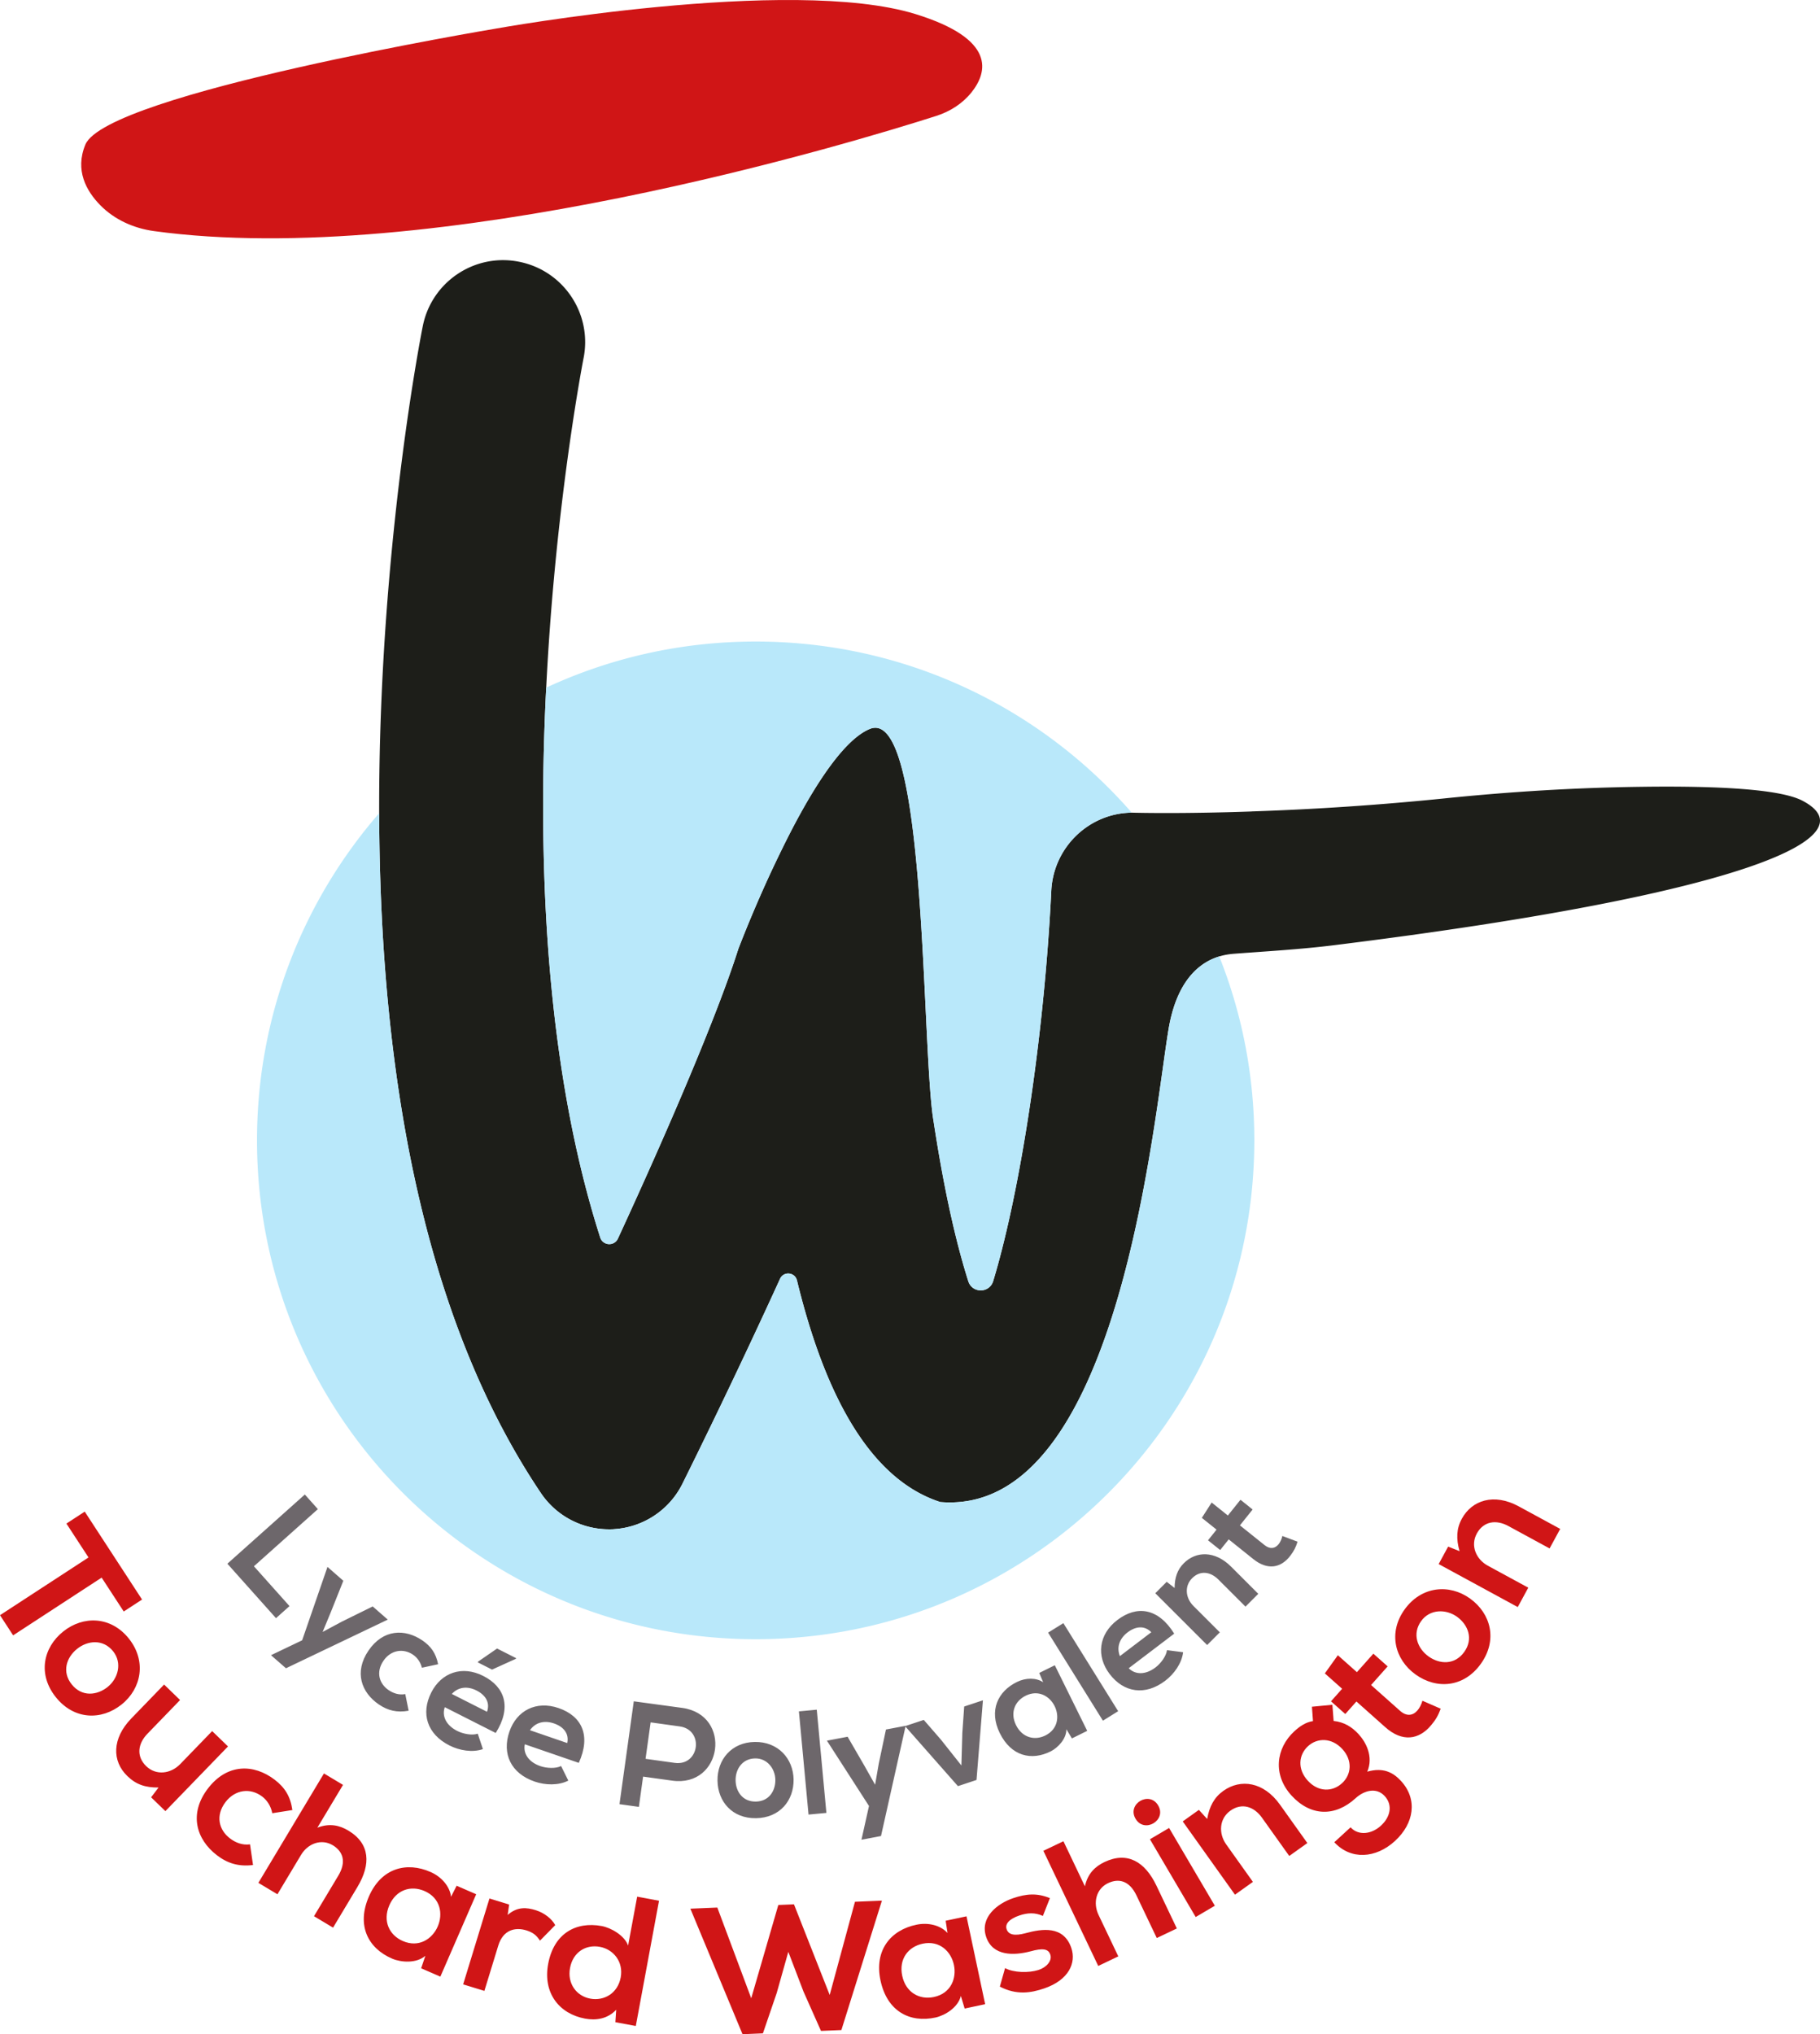 <svg xmlns="http://www.w3.org/2000/svg" width="600" height="670.391" viewBox="0 0 600 670.391"><path d="M439.937 311.482c-11.05 1.381-22.222 2.012-33.332 2.853-1.411.12-3.003.36-4.655.87-6.516 1.982-14.083 7.928-16.755 24.234-5.045 30.599-16.636 160.262-75.132 155.577h-.06c-26.755-8.648-40.058-43.511-47.265-73.029-.66-2.763-4.414-3.123-5.585-.54-14.053 30.779-27.266 57.654-32.19 67.564a27.06 27.06 0 0 1-22.432 14.924c-.6.06-1.201.06-1.772.06a27.043 27.043 0 0 1-22.43-11.922c-35.134-52.19-53.061-127.53-53.332-224.072 0-2.973 0-5.976.03-9.009.691-82.128 13.784-148.731 14.354-151.524 2.913-14.624 17.146-24.143 31.77-21.2 14.654 2.913 24.143 17.146 21.23 31.77-.06.3-3.213 16.456-6.456 42.16-2.282 18.107-4.594 40.99-5.855 66.423-.54 10.54-.901 21.56-.991 32.822-.48 58.195 5.945 108.342 18.798 148.4.87 2.703 4.624 2.943 5.825.36 16.786-36.394 32.761-73.659 39.668-95.37 0 0 .03-.06.06-.18.69-1.772 6.126-15.975 13.663-31.38 8.558-17.717 19.849-37.025 29.668-41.049 18.438-7.507 17.026 99.155 20.69 127.201.12.871.24 1.652.36 2.372 3.724 24.384 7.807 41.11 11.41 52.46 1.292 4.024 6.968 3.994 8.199-.06 8.798-29.007 16.756-79.816 19.158-128.642.69-14.324 12.432-25.584 26.515-25.735.39 0 .81.03 1.231.03.39 0 15.074.39 38.257-.42 0 0 .15-.03.45-.03a937.316 937.316 0 0 0 62.73-4.234c21.8-2.252 43.721-3.603 65.612-3.873 24.894-.331 45.553.75 52.85 4.594 21.861 11.47-15.945 30.419-154.286 47.595z" fill="#1d1e19"/><path d="M203.702 408.204c16.786-36.395 32.761-73.66 39.668-95.37 0 0 .03-.06.06-.181.69-1.772 6.126-15.975 13.663-31.38 8.558-17.717 19.849-37.025 29.668-41.049 18.438-7.507 17.026 99.155 20.69 127.201.12.871.24 1.652.36 2.372 3.724 24.384 7.807 41.11 11.41 52.46 1.292 4.024 6.968 3.994 8.199-.06 8.798-29.007 16.756-79.816 19.158-128.642.69-14.324 12.432-25.584 26.515-25.735-30.149-34.562-74.5-56.393-123.958-56.393-24.683 0-48.075 5.435-69.065 15.194-.54 10.54-.901 21.56-.991 32.822-.48 58.195 5.945 108.342 18.798 148.4.87 2.703 4.624 2.943 5.825.36zm198.248-92.998c-6.516 1.981-14.083 7.927-16.755 24.233-5.045 30.599-16.636 160.262-75.132 155.577h-.06c-26.755-8.648-40.058-43.511-47.265-73.029-.66-2.763-4.414-3.123-5.585-.54-14.053 30.779-27.266 57.654-32.19 67.564a27.06 27.06 0 0 1-22.432 14.924c-.6.06-1.201.06-1.772.06a27.043 27.043 0 0 1-22.43-11.922c-35.134-52.19-53.061-127.53-53.332-224.072-25.073 28.887-40.268 66.543-40.268 107.802 0 90.806 73.6 164.406 164.406 164.406 90.777 0 164.376-73.6 164.376-164.406 0-21.41-4.083-41.86-11.56-60.597z" fill="#b9e8fa"/><path d="M95.44 529.303l-11.728-13.128 21.081-18.83-4.3-4.815-25.53 22.803L90.99 533.28l4.45-3.977zm27.425.112l-10.26 5.053-6.25 3.363 2.742-6.627 4.09-10.25-5.224-4.568-8.351 24.184-10.27 4.912 4.931 4.31 33.56-16.034-4.968-4.343zm16.38 11.202c-5.78-3.93-12.952-3.727-17.763 3.346-4.812 7.073-2.366 13.818 3.412 17.75 2.95 2.006 5.98 2.768 9.824 2.07l-1.115-5.486c-2.038.387-3.916-.24-5.492-1.311-3.072-2.09-4.283-5.87-1.7-9.668 2.366-3.478 6.44-4.252 9.754-1.997 1.374.935 2.47 2.448 2.928 4.296l5.339-1.156c-.725-3.627-2.358-5.917-5.186-7.844zm20.056 11.695c-6.98-3.534-13.814-1.074-17.127 5.469-3.49 6.891-1.404 13.703 6.013 17.457 3.27 1.657 7.554 2.398 11.014 1.193l-1.702-5.082c-1.862.645-4.811.085-6.774-.909-3.75-1.9-5.091-4.988-4.093-7.827l16.793 8.502c5.312-8.434 3.073-15.158-4.124-18.803zm1.252 11.815l-11.602-5.874c2.197-2.396 5.26-2.598 8.139-1.14 3.054 1.544 4.527 4.046 3.463 7.014zm9.49-17.446l.11-.217-6.28-3.181-6.232 4.299-.133.26 4.71 2.385 7.824-3.546zm14.106 16.226c-7.397-2.543-13.83.827-16.214 7.762-2.513 7.305.487 13.765 8.348 16.469 3.466 1.193 7.81 1.34 11.073-.329l-2.383-4.8c-1.755.897-4.753.745-6.834.03-3.975-1.37-5.726-4.247-5.126-7.194l17.799 6.123c4.107-9.085.966-15.437-6.663-18.061zm2.86 11.53l-12.298-4.229c1.85-2.674 4.855-3.293 7.906-2.243 3.237 1.112 5.04 3.387 4.391 6.472zm37.92-11.586c-5.326-.742-10.66-1.434-15.989-2.173l-4.714 33.902 6.393.889 1.387-9.976 9.59 1.33c16.612 2.312 19.898-21.667 3.333-23.972zm-2.519 18.114l-9.589-1.334 1.67-12.012 9.59 1.334c8.137 1.132 6.514 13.15-1.67 12.012zm26.397-6.894c-7.676.12-12.376 5.867-12.266 12.762.111 6.944 4.894 12.49 12.716 12.366 7.823-.126 12.474-5.824 12.365-12.765-.111-6.894-5.138-12.487-12.815-12.363zm.362 19.653c-4.35.067-6.605-3.32-6.664-6.985-.057-3.619 2.135-7.176 6.438-7.243 4.008-.065 6.606 3.416 6.665 7.035.058 3.665-2.088 7.123-6.439 7.193zm14.207-29.732l3.173 34.013 5.888-.548-3.173-34.014-5.888.549zm53.875 7.108l-.31 10.715-6.73-8.483-5.666-6.52-5.988 1.986.011-.05-6.49 1.226-2.366 11.199-1.217 6.997-3.522-6.252-5.536-9.56-6.824 1.29 13.868 21.525-2.481 11.12 6.442-1.217 8.067-36.061 17.293 19.618 6.126-2.032 2.112-26.254-6.173 2.046-.616 8.707zm25.354-19.768l1.3 3.068c-2.291-1.543-5.725-1.537-8.62-.106-6.336 3.076-9.36 9.428-5.677 16.882 3.748 7.587 10.437 9.194 16.815 5.985 2.39-1.234 5.161-4.131 5.132-7.28l1.824 3.025 5.041-2.492-10.683-21.618-5.132 2.536zm2.006 20.615c-3.551 1.754-7.616.707-9.654-3.413-2.038-4.123-.378-7.944 3.173-9.698 8.42-4.16 14.9 8.95 6.481 13.111zm.924-33.902l18.064 29.02 5.023-3.13-18.064-29.016-5.023 3.126zm35.404 11.469c-3.352 2.545-6.719 2.402-8.836.261l14.997-11.396c-5.27-8.469-12.3-9.392-18.727-4.507-6.232 4.736-7.006 11.962-2.566 17.803 4.674 6.153 11.718 7.255 18.34 2.223 2.92-2.22 5.46-5.75 5.888-9.393l-5.32-.689c-.231 1.96-2.026 4.367-3.776 5.698zm-9.214-11.554c2.727-2.073 5.621-2.305 7.826-.05l-10.357 7.874c-1.194-3.026-.038-5.87 2.53-7.824zm18.542-22.788c-2.144 2.143-3.006 4.739-3.038 8.16l-2.596-2.037-3.765 3.771 17.09 17.067 4.18-4.188-8.716-8.706c-2.595-2.59-3.012-6.53-.422-9.126 2.695-2.698 6.082-2.147 8.677.443l8.926 8.915 4.214-4.22-8.958-8.95c-5.364-5.355-11.587-5.144-15.592-1.13zm32.486-8.98c-.206.962-.651 1.986-1.232 2.71-1.161 1.449-2.833 1.74-4.627.302l-8.13-6.51 4.188-5.228-4.008-3.209-4.156 5.19-5.343-4.278-3.234 5.053 4.847 3.883-2.812 3.51 4.009 3.21 2.812-3.512 8.129 6.51c4.695 3.76 9.164 2.953 12.28-1.255 1.092-1.443 1.749-2.733 2.285-4.496l-5.008-1.88z" fill="#6d676b"/><path d="M50.743 76.152c92.645 12.72 230.477-29.174 257.912-37.947 4.525-1.447 8.643-4.043 11.61-7.754 5.367-6.71 8.142-17.571-18.385-25.791-41.265-12.786-138.566 4.795-138.566 4.795S35.11 30.814 28.136 47.668c-3.487 8.428.291 15.257 4.94 19.979 4.703 4.776 11.026 7.594 17.667 8.505zm-9.95 454.931l6.039-3.938c-6.66-10.214-12.271-18.815-18.897-28.979l-6.038 3.939 7.283 11.167L0 532.3l4.331 6.642 29.18-19.028 7.283 11.17zm1.665 8.9c-5.892-7.36-15.007-7.6-21.617-2.307-6.655 5.328-8.444 14.143-2.44 21.641 6.005 7.502 15.035 7.733 21.692 2.405 6.61-5.293 8.256-14.38 2.365-21.738zm-6.98 15.974c-3.517 2.812-8.486 3.331-11.826-.842-3.34-4.17-1.748-8.906 1.768-11.721 3.47-2.777 8.57-3.323 11.872.8 3.078 3.845 1.654 8.986-1.815 11.763zm34.464 14.536l-10.53 10.877c-3.135 3.237-7.968 3.826-11.205.692-3.367-3.261-2.755-7.434.38-10.672l10.78-11.134-5.266-5.1-10.822 11.182c-6.394 6.604-6.402 14.037-1.308 18.967 2.978 2.885 6.01 3.812 10.3 3.786l-2.454 3.225 4.705 4.555 20.643-21.322-5.223-5.056zm5.838 35.34c-3.622-2.775-4.846-7.496-1.414-11.974 3.14-4.1 8.192-4.768 12.1-1.771 1.62 1.24 2.86 3.176 3.293 5.472l6.627-1.047c-.638-4.499-2.48-7.422-5.817-9.98-6.815-5.222-15.625-5.468-22.017 2.869-6.39 8.34-3.86 16.785 2.955 22.005 3.478 2.668 7.14 3.81 11.903 3.223l-.987-6.807c-2.525.335-4.786-.566-6.643-1.99zm39.056-2.552c-2.884-1.73-6.19-2.522-10.217-.947l8.462-14.111-6.283-3.769-21.618 36.052 6.282 3.768 7.783-12.979c2.286-3.809 6.745-5.407 10.453-3.184 3.347 2.008 4.594 5.416 1.815 10.052l-7.998 13.337 6.283 3.768 8.029-13.39c4.478-7.468 4.218-14.275-2.991-18.597zm35.704 18.178l-1.85 3.648c-.368-3.37-3.094-6.586-6.73-8.167-7.906-3.507-16.262-1.313-20.337 8.05-4.145 9.528-.354 17.073 7.71 20.519 3.053 1.26 7.965 1.565 10.898-.96l-1.395 4.109 6.333 2.757 11.815-27.152-6.444-2.804zm-17.752 18.217c-4.46-1.941-6.698-6.584-4.445-11.762 2.252-5.176 7.15-6.648 11.61-4.707 10.575 4.601 3.41 21.07-7.165 16.469zm43.785-10.17c-2.87-.88-5.957-1.258-9.212 1.575l.486-3.431-6.488-1.988-8.674 28.304 7.004 2.146 4.575-14.926c1.601-5.226 5.588-6.14 9.262-5.014 2.296.703 3.422 1.741 4.488 3.387l5.024-5.118c-1.075-2.026-3.537-4.038-6.465-4.935zm30.49 11.677c-1.155-3.331-5.631-5.87-8.703-6.44-8.504-1.577-15.789 2.449-17.65 12.49-1.773 9.569 3.612 16.43 12.176 18.02 3.544.657 7.365.144 10.257-2.927l-.273 4.106 6.733 1.246 7.655-41.283-7.205-1.338-2.99 16.126zm-2.434 10.484c-.973 5.258-5.485 7.841-10.033 7-4.607-.857-7.622-5.02-6.68-10.1.975-5.255 5.239-7.824 9.846-6.97 4.546.841 7.81 4.99 6.867 10.07zm77.227-24.923l-8.331 30.714-11.777-29.87-5.161.214-8.932 30.741-11.177-29.896-8.883.375 17.19 41.369 6.723-.282 4.551-13.302 3.821-13.568 4.997 13.079 5.777 12.985 6.724-.282 13.36-42.65-8.882.373zm29.9 6.255l.612 4.043c-2.255-2.53-6.342-3.565-10.22-2.741-8.471 1.736-13.999 8.372-11.879 18.357 2.156 10.16 9.622 14.102 18.185 12.225 3.22-.744 7.392-3.349 8.313-7.105l1.252 4.155 6.754-1.434-6.144-28.958-6.873 1.458zm-3.874 25.13c-4.76 1.01-9.276-1.471-10.449-6.99-1.17-5.522 1.962-9.563 6.722-10.575 11.278-2.392 15.005 15.173 3.727 17.566zm30.248-21.04c-3.657.994-5.654.534-6.272-1.284-.601-1.762.868-3.405 4.164-4.53 2.668-.91 5.155-1.06 7.783.137l2.313-5.865c-4.208-1.736-7.794-1.463-12.17.03-5.11 1.744-11.04 6.304-8.832 12.78 2.17 6.363 9.138 6.143 14.557 4.738 4.055-1.129 5.917-.877 6.574 1.056.698 2.047-1.278 4.243-3.912 5.079-3.143 1.009-8.252.912-10.996-.628l-1.722 6.106c5.543 2.868 10.226 2.094 14.66.583 8.011-2.733 10.592-8.372 8.906-13.313-2.54-7.446-9.651-6.352-15.053-4.889zm25.967-23.43c-3.035 1.449-5.524 3.765-6.436 7.991l-7.08-14.853-6.612 3.152 18.087 37.947 6.613-3.156-6.51-13.66c-1.912-4.01-.78-8.609 3.123-10.468 3.525-1.68 7.053-.836 9.378 4.044l6.695 14.037 6.613-3.152-6.719-14.093c-3.747-7.86-9.562-11.408-17.152-7.79zm17.715-18.66c-2.894-4.92-10.351-.53-7.457 4.388 2.894 4.917 10.352.53 7.457-4.387zm-2.712 11.147l15.082 25.627 6.316-3.716-15.082-25.63-6.316 3.719zm24.204-15.956c-3.032 2.162-4.603 5.126-5.34 9.267l-2.727-2.997-5.328 3.8 17.225 24.152 5.915-4.22-8.786-12.319c-2.615-3.665-2.32-8.524 1.346-11.14 3.816-2.719 7.807-1.364 10.422 2.305l8.997 12.612 5.965-4.255-9.032-12.662c-5.405-7.578-12.985-8.587-18.657-4.543zm47.445-6.32c2.085-4.926-.39-9.665-2.865-12.365-2.194-2.39-4.803-3.991-8.229-4.352l-.407-5.331-6.745.645.35 4.733c-2.44.363-4.414 1.765-6.142 3.349-6.108 5.6-7.166 14.398-.914 21.213 6.252 6.815 14.316 7.08 21.134.827 2.698-2.475 6.789-3.7 9.55-.692 2.76 3.012 1.869 6.927-1.228 9.768-3.1 2.842-7.416 3.375-10.014.543l-5.355 4.914c5.399 5.886 13.665 5.393 19.997-.413 6.328-5.803 7.521-13.745 2-19.765-2.557-2.789-5.839-4.586-11.132-3.073zm-8.325 3.807c-3.144 2.883-7.78 2.98-11.273-.827-3.49-3.806-3.076-8.507.068-11.39 3.1-2.841 7.859-2.806 11.307.957 3.452 3.762 2.994 8.419-.102 11.26zm24.826-23.938c-1.516 1.704-3.586 1.954-5.695.077l-9.554-8.499 5.466-6.146-4.71-4.19-5.427 6.099-6.279-5.586-4.287 5.99 5.698 5.068-3.672 4.129 4.71 4.19 3.671-4.129 9.554 8.502c5.52 4.909 11.047 4.205 15.138-.757 1.434-1.698 2.322-3.237 3.09-5.366l-6.023-2.628c-.313 1.167-.923 2.393-1.68 3.246zm17.39-36.92c-6.874-4.94-16.067-4.084-21.572 3.572-5.504 7.654-3.284 16.498 3.59 21.44 6.923 4.976 15.897 4.328 21.503-3.472 5.61-7.8 3.402-16.56-3.521-21.54zm-1.939 17.613c-3.12 4.34-8.108 4.08-11.765 1.452-3.61-2.596-5.507-7.36-2.422-11.651 2.874-4 8.208-4.009 11.815-1.416 3.657 2.63 5.492 7.275 2.372 11.615zm14.534-41.53l13.618 7.402 3.498-6.44-13.67-7.428c-8.182-4.445-15.44-2.032-18.769 4.091-1.78 3.273-1.894 6.627-.742 10.671l-3.765-1.498-3.126 5.753 26.076 14.17 3.469-6.387-13.302-7.228c-3.959-2.15-5.82-6.651-3.668-10.61 2.237-4.117 6.422-4.645 10.38-2.496z" fill="#d01516"/></svg>